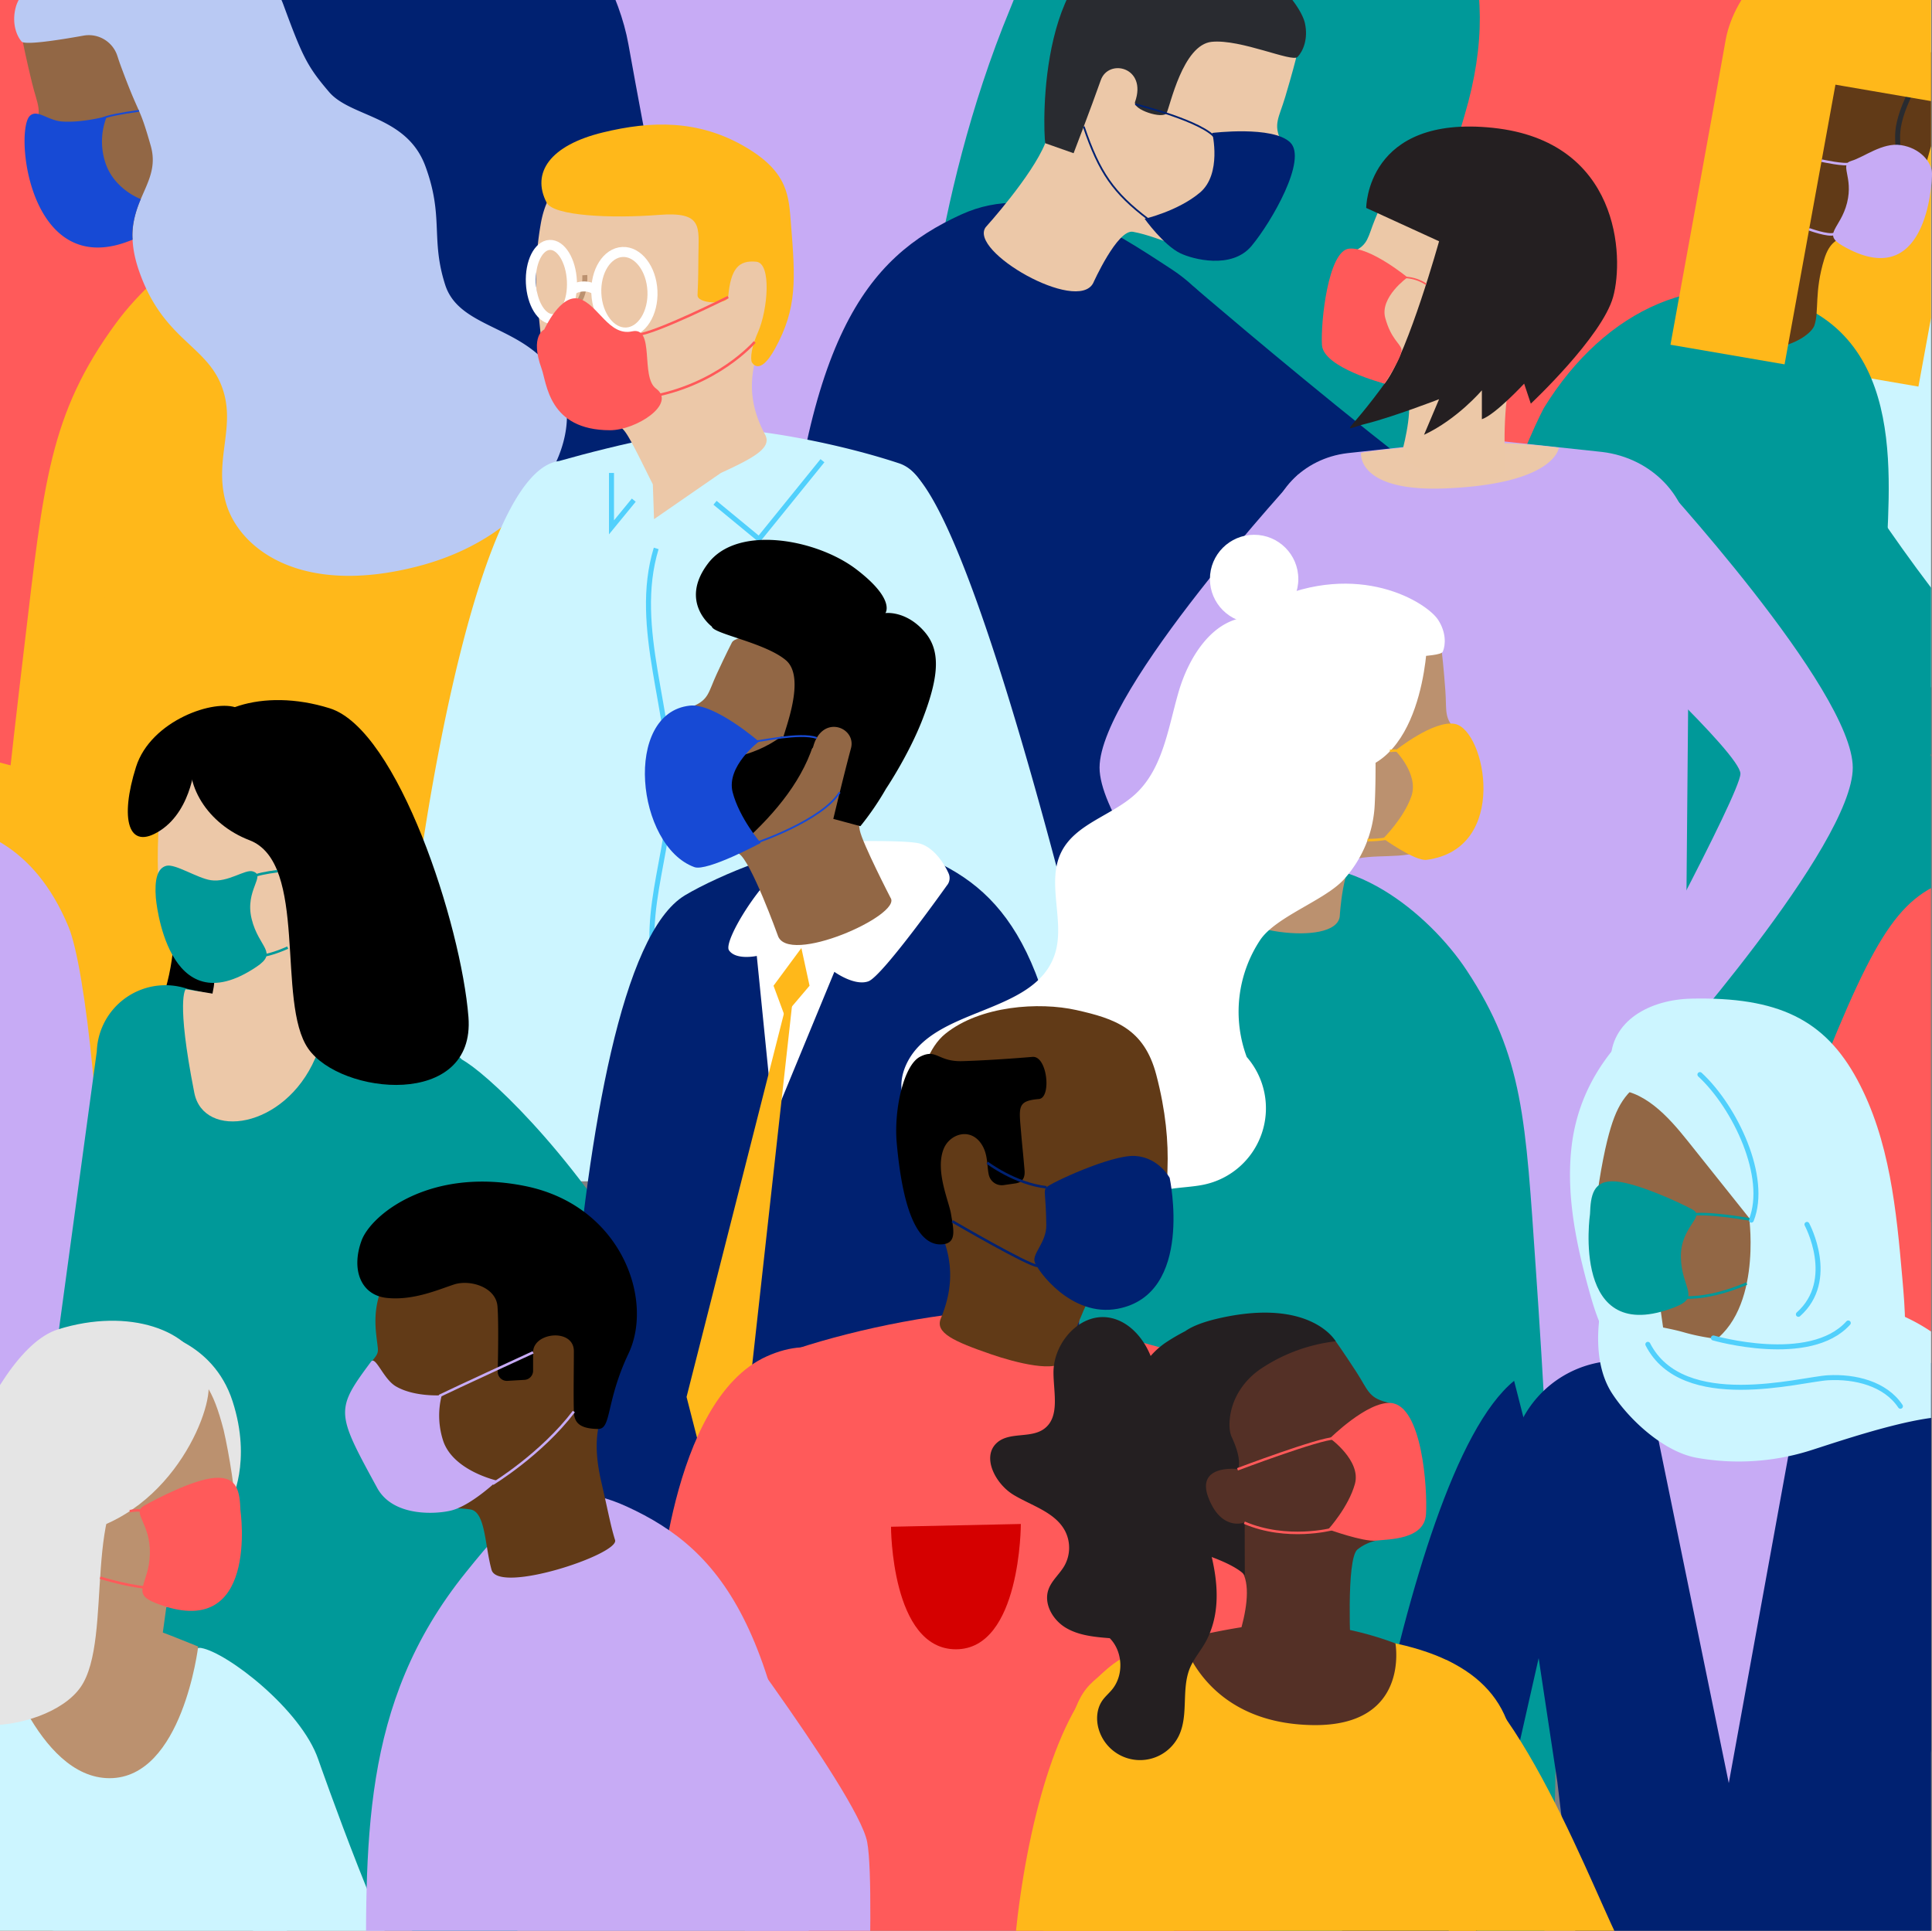 <svg xmlns="http://www.w3.org/2000/svg" xmlns:xlink="http://www.w3.org/1999/xlink" width="941.469" height="941" viewBox="0 0 941.469 941"><rect x="0" y="0" width="941.469" height="941" fill="#808080" stroke="none"/><defs><style>.a,.aa,.ae,.ag,.ah,.aj,.ak,.al,.am,.an,.ao,.ap,.aq,.g,.o,.q,.r,.s,.t,.x,.z{fill:none;}.b{clip-path:url(#a);}.c{fill:#c7abf5;}.d{fill:#ccf5ff;}.e{fill:#002171;}.f{fill:#ff5a5a;}.ak,.ao,.g{stroke:#002171;}.ae,.ag,.ah,.aj,.ak,.al,.am,.an,.ao,.ap,.aq,.g,.o,.q,.r,.s,.t,.x,.z{stroke-miterlimit:10;}.aa,.g,.q,.s,.t,.x,.z{stroke-width:2.439px;}.h{fill:#ffb81a;}.i{fill:#926745;}.j{fill:#b9c9f3;}.k{fill:#099;}.l{fill:#ecc8a8;}.m{fill:#292b30;}.n{fill:#bb916f;}.o{stroke:#926745;stroke-width:1.279px;}.p{fill:#613a17;}.q{stroke:#292b30;}.r,.x{stroke:#fff;}.r{stroke-width:4.878px;}.s{stroke:#bb916f;}.aa,.t{stroke:#51d0fc;}.u{fill:#e5e5e5;}.v{fill:#fff;}.w{fill:#ffb41a;}.y{fill:#d50000;}.z{stroke:#ff5a59;}.aa{stroke-linecap:round;stroke-linejoin:round;}.ab{fill:#543026;}.ac{fill:#ecc8a7;}.ad{fill:#241f21;}.ae,.aj{stroke:#ff5959;}.ae,.ag,.al,.an,.ao,.aq{stroke-width:1.22px;}.af{fill:#ff5959;}.ag{stroke:#ffb81a;}.ah,.ap{stroke:#174ad5;}.ah{stroke-width:0.888px;}.ai{fill:#174ad5;}.aj{stroke-width:0.752px;}.ak{stroke-width:0.861px;}.al{stroke:#c7abf5;}.am,.aq{stroke:#099;}.am{stroke-width:1.264px;}.an{stroke:#ff5a5a;}.ap{stroke-width:0.877px;}</style><clipPath id="a"><rect class="a" width="941" height="941" transform="translate(-0.01)"/></clipPath></defs><g transform="translate(0.01)"><g transform="translate(0)"><g class="b"><g transform="translate(-311.322 -165.89)"><path class="c" d="M134.411-7.655S230.1-61.136,333.465-72.381s152.989-17.38,183,28.825C549.064,6.625,482.472,201.75,422.153,220,293.4,258.956,247.8,308.233,210.1,291.539s-57.732-112.9-69.594-194.617C127.732,8.9,134.411-7.655,134.411-7.655Z" transform="translate(292.182 177.512)"/><path class="d" d="M891.351,252.324s4.054-108.188,43.825-204.2S992.409-66.394,1041.591-72.1c53.414-6.2,171.793,111.95,157.476,173.218-30.563,130.775-14.4,193-44.722,218.691s-112.875.209-180.588-25.98C900.818,265.621,891.351,252.324,891.351,252.324Z" transform="translate(182.517 176.345)"/><path class="e" d="M103.028,368.094S54.625,211.485,42.269,50.441,35.817-147.624,74.687-185.75C116.9-227.158,294.21-102.5,311.451-6.481c36.8,204.957,59.72,255.207,46.378,310.306-13.337,55.083-95.381,69.147-165.207,73.139C117.407,381.263,103.028,368.094,103.028,368.094Z" transform="translate(306.086 193.92)"/><path class="f" d="M-273.7,363.2s24.084-162.139,82.59-312.687S-111.275-130.867-59.74-148.434C-3.77-167.513,95.989-13.065,70.01,80.968,14.555,281.684,19.691,371.529-16.168,415.44s-115.9,21.1-180.59-5.5C-266.433,381.289-273.7,363.2-273.7,363.2Z" transform="translate(350.921 187.579)"/><path class="g" d="M-99.415,555.891" transform="translate(325.728 85.538)"/><g transform="translate(124.013 131.463)"><g transform="translate(0 0)"><path class="h" d="M159.631,129.111c46.911,21.5,79.017,60.525,89.342,211.96,9.233,135.413,27.053,333.206-10.25,369.72C218.178,730.9,20.789,722.054-4.94,702.263S-2.694,436.043,9.649,332.33C19.025,253.538,21.686,219.9,54.22,175.52,75.8,146.082,122.074,111.9,159.631,129.111Z" transform="translate(189.581 16.434)"/><path class="i" d="M162.547,108.362S140.953,81.887,135.22,65.219c-2.373-6.9-12.745-23.379-12.807-36.554-.13-28.195-38.22-47.58-42.125-57.112S10.547,7.605,13.17,17.085c0,0,1.376,7.062,4.267,18.953,2.616,10.764,5.411,13.783.847,22.174-5.708,10.5-2.4,17.468,5.662,15.923,9.283-1.778,9.922,32.485,23.816,37.761s26.936-3.122,41.673-5.039c7.8-1.015,18.408,26.47,18.408,26.47C115.047,148.866,170.715,120.7,162.547,108.362Z" transform="translate(185.452 38.727)"/><g transform="translate(0 180.724)"><path class="h" d="M71.657,198.507C59.024,218.035-15.9,400.532-15.9,400.532L-208.008,349.97a9.495,9.495,0,0,0-10.718,11.615l4.452,23.386a9.478,9.478,0,0,0,5.856,6.639c28.629,10.849,217.782,88.233,233.1,75.928,35.987-28.9,101.437-189.629,111.9-219.9,9.318-26.956,22.224-56.818-.141-72.446C119.254,163.18,84.289,178.98,71.657,198.507Z" transform="translate(219 -171.017)"/></g><path class="j" d="M8.874-2.571c2.918-10.485,30.221-43.234,82.4-36.857a32.685,32.685,0,0,1,10.239,3.141C118.465-32.736,134-17.705,139.224-3.5c9.323,25.345,11.639,30.079,22.244,42.5S199.3,50.436,208.413,75.2s2.444,35.353,9.649,57.812,40.944,19.351,55.318,46.7-10.187,75.266-68.408,90.409-87.593-9.256-93.751-30.843,5.545-37.677-2.285-57.393-28.426-22.471-39.974-55.383,11.564-40.384,5.6-61.3S69.6,52.47,59.762,25.732c-.408-1.11-.912-2.613-1.444-4.264a14.6,14.6,0,0,0-16.451-9.928c-12.061,2.162-28.6,4.732-30.215,2.891C9.084,11.5,6.716,5.184,8.874-2.571Z" transform="translate(186.184 40.244)"/></g><path class="f" d="M-148.85,396.012-163.081,438.7l-8.514-3.285,14.376-41.959Z" transform="translate(212.148 -22.446)"/></g><path class="f" d="M1027.287,146.675s7.326-94.34-30.522-183.959-55.286-106.556-106-110.261c-55.082-4.023-104.206,5.4-131.4,93.768C722.357,66.5,753.9,208.771,784.4,232.07s92.91-7.982,163.916-35.147C1024.8,167.662,1027.287,146.675,1027.287,146.675Z" transform="translate(204.017 187.326)"/><path class="k" d="M523.246,175.555S527.052,80.212,566.823-15.8s14.684-115.351,63.866-121.056c53.414-6.2,199.323,32.677,157.475,173.218-38.327,128.714-14.4,193-44.721,218.691s-112.875.209-180.589-25.98C489.917,200.865,523.246,175.555,523.246,175.555Z" transform="translate(236.824 185.761)"/><g transform="translate(687.836 136.519)"><g transform="translate(0 0)"><path class="e" d="M852.429,371.421C826.654,368.7,702.74,296.1,702.74,296.1L679.7,163.125S845.974,306.279,870.846,305.373" transform="translate(-474.725 5.792)"/><path class="e" d="M531.856,121.3c-46.055,21.111-77.574,59.419-87.711,208.09-9.064,132.941-1.7,203.176,9.96,218.72s206.174,17.427,231.433-2,5.679-123.48-6.437-225.3c-9.206-77.353,4.45-140.764-44.757-172.972C604.361,128.214,568.727,104.4,531.856,121.3Z" transform="translate(-440.091 12.669)"/><path class="l" d="M561.3,107.264s22.521-24.855,28.992-40.9c2.678-6.643,13.688-22.27,14.42-35.185,1.566-27.635,39.9-44.7,44.214-53.845s66.536,38.9,63.481,48.064c0,0-1.71,6.853-5.15,18.364-3.114,10.42-6.008,13.237-1.962,21.7,5.062,10.584,1.467,17.249-6.364,15.322-9.011-2.216-11.384,31.343-25.276,35.806s-26.249-4.434-40.6-7.065c-7.6-1.394-19.4,25.014-19.4,25.014C605.806,149.4,552.666,118.948,561.3,107.264Z" transform="translate(-457.475 32.814)"/><path class="m" d="M721.815,6.275C719.488-4.158,694.39-37.657,642.9-34.065S594.159,57,595.28,64.84L609.1,69.711s8.388-21.8,13.252-35.607c3.79-10.755,22.67-6.353,16.705,10.572-1.34,3.805,13.671,8.58,15.361,5.429s7.84-33.3,22.021-34.692,39.121,10.127,41.785,7.389S723.535,13.984,721.815,6.275Z" transform="translate(-462.459 34.333)"/><path class="f" d="M639.05,395.637c-7.1,28.016,14.723,74.162,96.519,68.163S856.628,407.814,871.9,351.011s-15.269-98.246-74.162-89.521-38.172,47.442-84.285,67.224C690.938,338.373,647.775,361.2,639.05,395.637Z" transform="translate(-468.668 -8.259)"/><g transform="translate(278.262 274.447)"><path class="n" d="M845.4,296.053c-8.655-8.908-28.064-13.092-47.361-5.941-24.811,9.194-19.54,35.668-24.6,39.761s-11.626,17.317-5.779,26.966c4.815,7.945,21.058,21.567,45.392,10.008,19.8-9.407,34.734-14.215,37.864-30.106C853.406,324.141,856.715,307.7,845.4,296.053Z" transform="translate(-765.371 -286.486)"/><path class="o" d="M802.49,336.066c-.819.512-10.241,5.838-2.634,11.674" transform="translate(-769.929 -293.653)"/></g><path class="e" d="M571.855,232.106l71.667,211.627,192.113-77.882,5.213,48.077s-229.679,135.418-258.6,102.554C559.906,491.095,493.3,278.488,493.3,278.488,479.939,239.916,516.018,170.6,571.855,232.106Z" transform="translate(-447.379 -0.645)"/><path class="l" d="M867.006,453.073,925.5,419.625a13.638,13.638,0,0,0,2.979-21.486L916.2,385.769a13.639,13.639,0,0,0-15.225-2.853l-53.57,23.845Z" transform="translate(-498.966 -25.808)"/></g></g><g transform="translate(935.307 139.255)"><path class="h" d="M1018.3,182.384s24.292-132.249,27.056-148.332l64.023,9.964L1082,193.332Z" transform="translate(-771.138 21.713)"/><path class="p" d="M901.125,201.937S862.163,407.874,763.551,478.927l17.971,28.283S858.858,471.6,911.49,356.668c27.963-61.065,54.214-119.16,57.434-133.3C977.617,185.206,927.715,158.386,901.125,201.937Z" transform="translate(-734.316 0.688)"/><path class="k" d="M873.268,222.652S824.928,312.3,839.6,417.174c12.35,88.268,71.941,252.524,110.463,258.777,21.258,3.452,135.216-49.376,154.051-115.607,7.606-26.745-62.715-218.208-64.065-251.693s15.451-111.822-42.88-136.485C951,152.645,903.155,174.042,873.268,222.652Z" transform="translate(-744.908 2.787)"/><path class="p" d="M1075.358,88.7c-3.494,9.84-6.053,27.692-18.5,28.038s-23.806-6.242-28.736,9.839-2.4,25.306-4.789,32.3-28.563,21.386-48.734-.873-7.495-55.336-7.495-55.336l46.116-100.8,40.921,9.869,37.145,20.088Z" transform="translate(-763.171 26.363)"/><path class="k" d="M1014.318,219.812s99.061,183.03,209.632,223.839l-8.742,36.406S1120.851,449.672,1034.874,357c-45.68-49.236-75.972-78.627-83.459-91.046C931.209,232.433,975.426,186.779,1014.318,219.812Z" transform="translate(-760.739 -3.484)"/><path class="p" d="M1260.636,519.813l36.991,11.378a11.992,11.992,0,0,0,14.478-6.578l5.051-11.325a11.993,11.993,0,0,0-7.146-16.256l-40.631-13.624Z" transform="translate(-806.168 -43.24)"/><path class="p" d="M776.582,557.394l-24.149,13.432a12.268,12.268,0,0,1-15.788-3.375L731.821,561a12.267,12.267,0,0,1,3.34-17.759l26.581-16.552Z" transform="translate(-729.377 -49.496)"/><path class="q" d="M1087.7,46.128s-8.162,13.725-9.145,24.374c-.927,10.056,3.335,17.177-2.266,21.091-5.458,3.814-12.573-1.2-12.573-1.2" transform="translate(-777.704 19.967)"/><path class="h" d="M1097.682,48.066l-65.772-11.3-24.79,136.3-55.6-9.555s24.1-132.282,26.863-148.365,20.014-54.522,77.125-44.7C1118.5-18.716,1097.682,48.066,1097.682,48.066Z" transform="translate(-761.487 31.135)"/></g><g transform="translate(466.201 226.595)"><path class="d" d="M291.986,362,279.821,580.834a30.905,30.905,0,0,0,30.9,30.107H455.154a30.906,30.906,0,0,0,30.833-28.783L498.127,362h0s10.129-91.123-19.617-100.977c-28.381-9.4-68.468-17.339-94.717-17.339" transform="translate(-195.289 -95.928)"/><path class="d" d="M294.932,360.76s-10.891-92.369,19.617-100.977c28.772-8.12,68.467-17.339,94.716-17.339" transform="translate(-197.2 -95.75)"/><path class="l" d="M395.369,242.8c16.739-7.648,24.9-12.409,21.563-18.657-13.078-24.471-2.741-40.217.768-55.44,6.51-28.242.413-64.186-15.509-74.674-17.277-11.38-44.387-10.5-61.019-5.039-17.213,5.649-30.205,11.468-33.7,33.164a146.806,146.806,0,0,0-.944,43.6c1.734,12.816,2.437,46.471,20.567,51.288,17.937,4.767,17.71-1.76,24.185,9.833,3.557,6.37,7.951,15.631,10.934,21.457C365.512,254.763,385.071,247.5,395.369,242.8Z" transform="translate(-198.977 -73.005)"/><path class="h" d="M429.973,119.532c-1.079-13.455-1.127-25.108-21.788-37.391-23.226-13.806-46.549-13-69.882-7.335-25.716,6.239-34.986,19.646-27.378,34.254,3.37,6.47,31.664,7.741,54.48,5.945,22.07-1.737,19.517,5.863,19.442,20.63-.064,12.507-.246,13.928-.413,18.448-.162,4.36,14.6,4.728,14.928.95,1.219-14.016,5.174-18.039,13.686-17.225,7.578.725,5.594,23.516.919,34.175-4.684,10.679-3.142,14.632-3.142,14.632s3.526,7.771,11.342-6.389C433.084,160.45,432.117,146.269,429.973,119.532Z" transform="translate(-199.413 -70.963)"/><ellipse class="r" cx="10.009" cy="18.091" rx="10.009" ry="18.091" transform="translate(102.971 59.127) rotate(-2.654)"/><ellipse class="r" cx="13.685" cy="19.65" rx="13.685" ry="19.65" transform="translate(134.8 62.73) rotate(-2.654)"/><path class="s" d="M331.427,156.749s.86,11.775-5.923,16.067c-5.722,3.62-6.555,20.29,9.592,18.1" transform="translate(-201.351 -83.363)"/><path class="t" d="M407.257,282.974l21.437,17.671L459.6,262.473" transform="translate(-213.71 -98.645)"/><path class="l" d="M371.827,274.971l.586,16.995,32.568-22.522" transform="translate(-208.588 -99.652)"/><path class="t" d="M348.275,269.444v26.514L359.137,282.7" transform="translate(-205.184 -99.652)"/><path class="t" d="M373.108,312.436c-11.894,39.01,8.376,80.47,6.754,121.22-.683,17.149-5.252,33.885-7.572,50.89s-2.194,35.141,5.855,50.3" transform="translate(-208.23 -105.867)"/><path class="t" d="M426.441,371.8l46.91,1s0,44.277-23.455,44.277S426.441,371.8,426.441,371.8Z" transform="translate(-216.483 -114.448)"/><path class="d" d="M298.355,262.713c-39.067,5.319-63.8,169.385-67.341,194.36a35.208,35.208,0,0,1-1.509,6.338l-48.5,166.122,74.3-.292,61.675-164.577a35.194,35.194,0,0,0,1.283-3.427l-10.185-76.707" transform="translate(-181.006 -98.679)"/><path class="d" d="M510.884,264.713c39.067,5.319,117.349,364.963,117.349,364.963L595.66,652.335,533.985,487.758a35.541,35.541,0,0,1-1.283-3.428l-31.545-99.658" transform="translate(-227.282 -98.822)"/></g><g transform="translate(847.131 379.753)"><path class="c" d="M723.283,270.138S626.3,375.184,626.3,413.17,727.527,556.808,727.527,556.808L746.9,534.323s-65.855-108.468-65.855-118.208,65.855-70.15,65.855-70.15" transform="translate(-626.302 -252.911)"/><path class="c" d="M923.625,744.495,927.6,301.251c0-22.726-18.237-41.922-42.607-44.848L825.177,250l-64.339,6.984c-21.659,2.594-37.871,19.652-37.871,39.848l-1.4,447.663Z" transform="translate(-640.073 -250)"/><path class="c" d="M938,270.138s96.981,105.046,96.981,143.032-94.14,143.638-94.14,143.638l-19.373-22.485s58.771-108.468,58.771-118.208-65.855-70.15-65.855-70.15" transform="translate(-667.943 -252.911)"/></g><path class="c" d="M-4.86,858.094C56.4,860.144,36.634,559.642,19.82,519.3c-33.291-79.888-113.013-41.347-113.013-41.347S-21.314,856.043-4.86,858.094Z" transform="translate(324.829 98.148)"/><path class="l" d="M775.219,257.256S773.1,276.224,816.176,274.5c53.889-2.156,55.448-19.853,55.448-19.853a278.6,278.6,0,0,0-55.448-1.7C796.289,254.365,776.028,256.678,775.219,257.256Z" transform="translate(199.306 129.422)"/><g transform="translate(314.488 507.082)"><path class="n" d="M414.51,1077.638l8.525-6.462a8.952,8.952,0,0,0,3.353-9.014l-2.954-37.762-29.7,6.813,6.935,42.167A8.9,8.9,0,0,0,414.51,1077.638Z" transform="translate(-60.042 -489.265)"/><path class="k" d="M254.3,603.751c20.341,10.508,164.734,147.123,151.451,361.211l-50.5,10.52s-12.5-65.1-31.561-145.185c-26.312-58.045-88.176-125.588-122.04-143.081" transform="translate(-32.277 -428.462)"/><path d="M94.505,486.192s9.489,52.2-11.023,83.242,48.953,47.029,62.108,7.958,8.59-79.327,1.259-94.974S92.639,468.984,94.505,486.192Z" transform="translate(-14.653 -409.401)"/><path class="k" d="M233.966,1037.87a13.339,13.339,0,0,0,18.734-12.728L235.449,619.713a33.461,33.461,0,0,0-22.743-30.177l-120.934-26.5a33.462,33.462,0,0,0-44.122,30.5L3.7,916.458a13.338,13.338,0,0,0,7.894,13.21Z" transform="translate(-3.658 -422.32)"/><path class="l" d="M116.194,547.027c-.287,6.789-4.231,21.128,25.157,22.671,27.574,1.447,37.363-13.429,35.047-19.847s-7.257-13.018-6.09-26.149c1.73-19.474,16.882-13.3,21.948-37.221,7.7-36.342,2.657-59.15-23.055-70.285-27.1-11.734-72.5-.416-76.23,21.012-3.1,17.838-6.773,66.589,4.293,78,8.229,8.482,19.053,3.8,19.884,15.416C117.958,541.933,116.479,540.238,116.194,547.027Z" transform="translate(-16.11 -400.67)"/><path class="l" d="M105.5,563.578s-4.845,4.589,4.208,50.5c4.51,22.868,43.9,17.793,58.916-16.833,11.643-26.845,34.1-18.663,34.1-18.663S156,571.994,105.5,563.578Z" transform="translate(-18.192 -422.655)"/><path d="M109.258,421.716c-4.915,18.146,7.651,37.667,27.895,45.414,28.976,11.09,12.9,79.017,28.654,101.606s81.589,29.39,78.058-15.446-34.336-140.056-67.607-150.448S114.173,403.571,109.258,421.716Z" transform="translate(-18.768 -398.844)"/><path d="M105.638,428.8s-1.086,23.585-16.99,34.028-19.883-5.683-11.889-30.952c7.18-22.7,38.557-33.4,49.435-28.671C141.784,409.979,105.638,428.8,105.638,428.8Z" transform="translate(-13.646 -399.315)"/></g><g transform="translate(0 809.567)"><path class="i" d="M18.516,1126.643l-32.332-13.667a6.021,6.021,0,0,1-2.921-8.5l6.684-11.887a6.288,6.288,0,0,1,7.169-3.01l30.943,10.359Z" transform="translate(313.889 -801.139)"/><path class="n" d="M386.663,1198.279l50.156,20.2A10.478,10.478,0,0,1,441,1234.5l-8.359,10.449a9.915,9.915,0,0,1-11.146,3.483L378.3,1235.9Z" transform="translate(256.676 -816.883)"/><path class="d" d="M157.045,1113s16.718,24.382,32.044,32.742c13.932,8.359,150.468,55.729,150.468,55.729l9.056-37.617s-117.728-46.674-130.963-57.819-48.763-112.851-48.763-112.851c-8.359-24.382-44.583-52.246-57.122-54.336s-16.022,62-16.022,62Z" transform="translate(297.519 -779.376)"/><path class="n" d="M-303.688,1161.167l-52.246,12.538c-6.967,1.393-9.753,9.056-6.967,15.326l6.27,11.842c2.09,3.483,6.27,6.27,10.449,5.573l44.583-6.27Z" transform="translate(363.968 -811.519)"/><path class="l" d="M20.678,1222.241l32.741,20.9c3.483,2.09,4.18,6.27,1.394,9.753l-9.752,11.842a7.408,7.408,0,0,1-8.36,1.393L5.353,1249.409Z" transform="translate(310.584 -820.347)"/><path class="d" d="M121.51,1008s2.09-55.729-37.617-73.145C41.4,916.74-7.363,925.8-32.441,957.143c-32.742,39.708-20.9,234.063-9.056,250.782,11.146,17.415,158.827,18.112,176.242-2.787,13.236-17.415-4.179-155.345-13.236-197.141Z" transform="translate(319.121 -777.469)"/><path class="u" d="M124.479,841.431s10.473-19.2.873-48.875-38.4-34.039-38.4-34.039l-3.491,13.092Z" transform="translate(299.295 -753.317)"/><path class="n" d="M81.457,919.9l3.491-25.31s18.329,0,25.31-5.237c6.982-6.109,8.728-27.056,8.728-37.53,0-11.346-3.491-32.293-6.11-43.638-5.237-20.074-9.6-25.31-20.947-34.039s-63.713-7.855-64.585,45.384c0,53.24,6.982,86.405.873,103.861Z" transform="translate(307.406 -754.978)"/><path class="u" d="M23.947,915.513s7.855-56.73,11.346-57.6c48.876-9.6,68.95-64.585,64.586-75.058,0,0,13.092,8.727-8.728-12.219-17.456-16.582-75.058-.873-86.4,26.184S-24.929,930.35,23.947,915.513Z" transform="translate(312.549 -754.086)"/><path class="d" d="M-111.715,1110.007s-20.2,21.6-36.224,27.865c-15.325,6.27-156.738,33.438-156.738,33.438L-308.16,1133s123.3-29.258,137.929-38.314,64.785-104.492,64.785-104.492C-93.6,967.2-62.953,947.7-49.717,947s6.966,63.393,6.966,63.393Z" transform="translate(355.901 -780.561)"/><path class="n" d="M-.347,936.76s18.112,63.47,53.64,63.47,43.19-64.167,43.19-64.167c-26.472-10.449-34.134-16.023-74.538-7.663C12.192,929.794-.347,936.76-.347,936.76Z" transform="translate(311.408 -777.288)"/><path class="u" d="M91.4,776.484c5.167,19.076-8.043,39.6-29.324,47.742C31.612,835.885,48.515,907.293,31.95,931.041s-85.771,30.9-82.059-16.238,36.1-147.235,71.073-158.16S86.231,757.408,91.4,776.484Z" transform="translate(318.622 -752.439)"/></g><g transform="translate(581.557 428.992)"><path class="e" d="M355.465,832.084,339.79,898.727l-23.936-2.84s1.58-352.222,63.567-389.465c16.036-9.636,56.489-26.327,63.627-20.068S355.465,832.084,355.465,832.084Z" transform="translate(-315.854 -333.205)"/><path class="e" d="M493.167,484.744c40.591,15.085,68.372,42.46,77.307,148.7,7.989,95,1.7,202.426-8.571,213.534s-198.74,63.67-221,49.786,11.809-196.695,22.488-269.453c8.113-55.274-3.922-100.586,39.448-123.6C429.262,489.682,460.669,472.667,493.167,484.744Z" transform="translate(-318.405 -332.575)"/><path class="v" d="M444.625,515.81l5.842,13.114,10.857-9.583s19.686-5.436,24.993-15.85-10.7-10.758-10.7-10.758l-1.484-13.483s27.906-.618,34.075,1.148c7.456,2.135,12.526,11.108,14.027,14.669a5.568,5.568,0,0,1-.938,5.782S489.946,545.037,483.1,547.51s-16.6-4.624-16.6-4.624l-29.79,72.174L428.7,535.14s-10.155,2.21-13.538-2.726c-3.033-4.423,16.387-35.828,29.093-42.783Z" transform="translate(-330.162 -332.361)"/><path class="i" d="M489.205,489.766s-13.748-26.647-14.979-32.9-1.048-15.135,6.057-24.179c15.2-19.354-.333-53.271,2.167-61.908s-67.252-13.171-70.6-5.265c0,0-2.889,5.577-7.362,15.278-4.05,8.78-3.776,12.36-11.448,15.625-9.6,4.083-11.12,10.642-4.764,13.961,7.313,3.819-10.834,27.6-4.193,38.743S404.2,461.6,415.318,468.28c5.887,3.538,18.911,39.708,18.911,39.708C438.738,523.26,495.156,498.146,489.205,489.766Z" transform="translate(-325.501 -315.345)"/><path d="M488.98,428.893h0s11.2-16.637,17.953-34.22c8.322-21.662,8.437-33.6.789-42.387-9.068-10.418-19.017-9.039-19.017-9.039s5.124-6.562-14.1-21.275-57.747-21.94-72.223-3.057,1.741,30.9,1.741,30.9c.606,3.514,25.877,7.825,36.057,16.384s-1.013,35.008-1.377,38.325,13.709,7.572,14.686,3.936c4.35-16.174,21.2-9.591,18.438.688-3.548,13.19-8.609,34.4-8.609,34.4l13.208,3.552A137.664,137.664,0,0,0,488.98,428.893Z" transform="translate(-327.492 -307.558)"/><path class="h" d="M454.155,540.1l3.981,18.372-12.223,14.419-5.332-14.419Z" transform="translate(-333.883 -341.171)"/><path class="h" d="M444.742,548.629,420.665,765.775,399.025,791.26l-7.986-31.146Z" transform="translate(-326.722 -342.404)"/><path class="m" d="M463.137,425.511" transform="translate(-337.143 -324.608)"/><path class="i" d="M491.251,948.48l-2.311,35.45a5.87,5.87,0,0,0,5.857,6.253h16.061a5.871,5.871,0,0,0,5.844-5.317l2.967-31.3Z" transform="translate(-340.871 -400.201)"/><path d="M435.063,419.68c-13.389,10.013-33.013,13.784-49.306,10.034-4.847,8.494-8.054,17.359-8.755,27.114s4.21,20.653,13.549,23.559c9.449,2.94,19.3-3.024,26.611-9.695,15.287-13.952,29.379-30.61,34.675-50.616" transform="translate(-324.683 -323.765)"/><path class="i" d="M386.4,438.317l20.736,5.36c-2.859,7.6-24.724,6.933-24.724,6.933Z" transform="translate(-325.475 -326.459)"/></g><g transform="translate(716.523 426.519)"><circle class="v" cx="21.539" cy="21.539" r="21.539" transform="translate(184.386)"/><g transform="translate(0 23.821)"><g transform="translate(0 544.709)"><path class="l" d="M522.288,1015.61,504.733,1070.4a7.657,7.657,0,0,1-10.835,4.451l-16.158-8.434a7.657,7.657,0,0,1-3.938-8.423l9.638-44.088Z" transform="translate(-473.625 -975.714)"/><path class="w" d="M534.944,981.889,496.3,969.262l-3.088,11.724L531,992.82Z" transform="translate(-476.456 -969.262)"/></g><path class="k" d="M707.541,497.147c-43.857,17.538-74.97,51.758-91.255,189.729-14.562,123.373-21.447,305.5-.571,348.471,7.915,16.294,190.931,14.863,215.345-2.066s11-248.209,4.4-343.579c-5.01-72.453-5.921-103.325-33.657-145.364C783.408,516.451,742.652,483.108,707.541,497.147Z" transform="translate(-492.263 -355.831)"/><path class="n" d="M699.191,490.17s11.383-29.125,11.7-45.255c.131-6.676,4.542-23.944.9-35.439-7.8-24.6,19.944-52.178,20.671-61.578s70.876,11.834,71.251,20.829c0,0,.783,6.538,1.6,17.71.742,10.111-.845,13.526,5.485,19.555,7.92,7.544,7,14.544-.464,15.461-8.587,1.057.473,31.086-10.151,39.58s-24.342,4.84-37.72,7.306c-7.083,1.305-8.608,28.227-8.608,28.227C751.94,512.126,695.54,503.216,699.191,490.17Z" transform="translate(-506.205 -334.397)"/><g transform="translate(190.22 182.402)"><path class="k" d="M769.988,576.676c9.227,19.184,100.2,219.55,100.2,219.55l105,123.275-20.746,32.89s-113.165-110.258-124.8-126.38C811.181,800.447,719.1,636.04,705.385,613.829s-13.652-54.146,8.452-65.768C730.827,539.129,760.76,557.493,769.988,576.676Z" transform="translate(-695.986 -545.736)"/><path class="l" d="M1018.852,982.656l38.871,42.41a7.657,7.657,0,0,1-1.506,11.617l-15.336,9.85a7.657,7.657,0,0,1-9.268-.757l-33.507-30.23Z" transform="translate(-739.656 -608.891)"/><path class="w" d="M995.28,956.878l-30.126,27.3,8.651,8.495,29.014-26.949Z" transform="translate(-734.893 -605.165)"/></g><path class="v" d="M799.456,350.043c-5.487-8.319-38.464-29.186-82.135-8.984s-34.166,160.13-30.589,166.588c0,0,64.322-128.684,76.218-134.6s37.445-4.148,38.86-7.418S803.511,356.19,799.456,350.043Z" transform="translate(-503.935 -332.513)"/><path class="v" d="M683.809,351.581c-18.178.045-30.235,18.993-35.308,36.449s-7.564,37.134-20.823,49.571c-11.349,10.643-29.336,14.512-36.309,28.42-7.7,15.358,2.394,34.672-3.517,50.8-10.534,28.747-58.777,24.768-71.9,52.428-22.128,46.631,107.091,77.329,113.61,68.488,6.634-9,20.179-7.294,31.128-9.549a38.038,38.038,0,0,0,21-62.253,63.363,63.363,0,0,1,6.584-57.029c7.688-11.385,31.388-19.26,40.673-29.385a58.565,58.565,0,0,0,15.136-36.888c1.506-30.449-2.491-56.851,6.825-66.211" transform="translate(-479.375 -335.27)"/><path class="v" d="M801.332,364.915s-1.589,65.729-43.505,63.656-19.176-65.37-19.176-65.37Z" transform="translate(-511.043 -336.949)"/><path class="x" d="M1438.421,612.479" transform="translate(-613.082 -372.981)"/><path class="x" d="M1438.421,611.405" transform="translate(-613.082 -372.826)"/><path class="x" d="M1495.347,749.959" transform="translate(-621.31 -392.853)"/><path class="x" d="M1495.347,749.959" transform="translate(-621.31 -392.853)"/><path class="x" d="M1494.273,747.811" transform="translate(-621.155 -392.543)"/><path class="x" d="M1494.273,747.811" transform="translate(-621.155 -392.543)"/></g></g><g transform="translate(620.131 656.258)"><path class="f" d="M717.224,927.811,710.7,1162.6c.11,4.342-4.027,7.708-8.845,7.2l-16.193-1.719a7.928,7.928,0,0,1-7.27-6.584L653.482,955.831Z" transform="translate(-403.231 -624.479)"/><path class="f" d="M650.882,874.386,639.5,1128.5H433.107L428.3,874.386h0S417.36,775.995,449.48,765.354c30.644-10.152,73.93-18.722,102.273-18.722" transform="translate(-370.422 -598.29)"/><path class="f" d="M667.935,874.386s11.76-99.737-21.182-109.032c-31.068-8.768-73.929-18.722-102.272-18.722" transform="translate(-387.475 -598.29)"/><path class="f" d="M658.049,936.881l-19.058-84.3,21.423-84.061c23.867,19.494,43.344,79.248,57.7,140.291" transform="translate(-401.136 -601.453)"/><g transform="translate(137.438)"><path class="p" d="M558.469,742.93c-18.443-6.347-27.543-10.532-24.663-17.466,11.283-27.157-1.24-42.706-6.5-58.4-9.768-29.123-7.031-67.665,8.689-80.365,17.055-13.779,45.743-15.633,63.849-11.584,18.737,4.191,33.039,8.993,38.955,31.521,4.658,17.74,5.964,32.743,5.473,45.892-.511,13.7,2.2,49.27-16.426,56.214-18.431,6.87-18.862-.037-24.5,12.857-3.1,7.085-6.782,17.306-9.33,23.757C591.194,752.485,569.815,746.836,558.469,742.93Z" transform="translate(-521.607 -573.225)"/></g><path class="p" d="M642.439,708.353l-16.092,1.988a8,8,0,0,0,15.432-1.927" transform="translate(-399.309 -592.757)"/><path class="f" d="M387.428,895.973l-25.4,45.3a8.479,8.479,0,0,0,.129,8.515L468,1130.793a9.191,9.191,0,0,0,11.206,3.584l13.615-5.518a9.19,9.19,0,0,0,4.692-12.777l-79-164.314,16.271-29.594" transform="translate(-360.946 -619.877)"/><path class="f" d="M427.757,771.986c-47.549,21.362-52.927,124.04-52.927,124.04L449.7,897.2l43.759-84.06S475.306,750.624,427.757,771.986Z" transform="translate(-362.953 -601.312)"/><path class="y" d="M570.771,868.231,507.5,869.574s0,59.721,31.636,59.721S570.771,868.231,570.771,868.231Z" transform="translate(-382.13 -615.867)"/></g><path class="f" d="M987,760.584s10.352-83.876,40.745-160.976,42-92.686,71.251-100.719c31.772-8.723,92.469,73.821,79.558,122.206C1151,724.374,1155.89,771.251,1136.218,793.333s-66.193,8.482-103.962-6.759C991.573,770.158,987,760.584,987,760.584Z" transform="translate(168.691 93.87)"/><g transform="translate(958.545 652.536)"><g transform="translate(0 166.725)"><path class="e" d="M1072.765,1102.995,1086.6,976.324l23-144.012a59.606,59.606,0,0,0-51.931-59.111l-72.613-9.429-78.715,10.194a52.961,52.961,0,0,0-46.159,52.521l23,152.3,14.935,124.21Z" transform="translate(-771.523 -763.772)"/><path class="c" d="M938.283,787.929l17.366-7.494H999.1l13.353,12.137L978.022,981.825Z" transform="translate(-782.812 -766.181)"/><path class="e" d="M847.136,786.663c-57.351,46.844-90.594,314.746-90.594,314.746H818.5l51.169-226.347Z" transform="translate(-756.542 -767.081)"/><path class="e" d="M1097.907,786.663c57.351,46.844,90.594,314.746,90.594,314.746h-61.954l-51.169-226.347Z" transform="translate(-802.628 -767.081)"/></g><g transform="translate(49.058)"><path class="d" d="M894.895,644.374c-2.353,22.984,2.443,46.094,8.584,68.366,3.137,11.376,6.876,23.085,14.956,31.686s21.729,13.1,32.012,7.312c9.145-5.146,12.823-16.293,14.994-26.559a222.116,222.116,0,0,0-9.821-124.527c-6.815-17.8-21.443-25.692-35.528-10.534C905.8,605.5,897.051,623.3,894.895,644.374Z" transform="translate(-825.51 -570.786)"/><g transform="translate(78.532 25.374)"><path class="d" d="M910.426,675.866s-9.9-17.665-1.075-45.483S945,598.536,945,598.536l3.116,11.89Z" transform="translate(-905.691 -598.536)"/><path class="i" d="M943.636,748.415l-3.328-23.492s-17,.314-23.577-5.03-7.832-24.927-8.057-35.442,3.335-30.474,5.8-40.447c4.552-18.424,9.075-23.409,19.93-31.423s59.94-7.654,60.05,42.472-6.18,80.568-1.193,97.128Z" transform="translate(-906.121 -600.009)"/><path class="i" d="M1013.209,775.27s-20.336,27.541-60.522,27.541-39.206-32.737-39.206-32.737,30.505-8.045,76.766-1.843C998.9,769.39,1013.209,775.27,1013.209,775.27Z" transform="translate(-906.817 -622.725)"/></g><path class="d" d="M962.769,738.943c29-14.3,22.163-63.113,22.163-63.113s-17.645-22.143-29.964-37.564c-9.668-12.1-21.6-25.332-37.089-25.07l-.469-13.188c-.169-20.28,19.11-30.65,39.387-31.083,42.2-.9,64.973,10.142,80.813,39.5s19.06,63.646,21.975,96.876c1.322,15.064,2.613,30.5-1.342,45.1s-14.3,28.419-28.951,32.158" transform="translate(-828.852 -568.875)"/><path class="z" d="M813.889,576.652" transform="translate(-813.889 -569.999)"/><path class="d" d="M1059.436,761.824c-7.034.192-54.975-1.783-62.009-1.591-15.253.417-30.79-.082-45.454-4.3s-33.5-3.9-39.007-18.129c-3.717,15.45-4.52,34.686,4.173,47.988s25.51,28.511,41.152,31.31a116.027,116.027,0,0,0,53.952-3.1c12.476-3.751,71.616-24.917,78.074-13.6,8.987,15.746,19.854-29.562-32.014-52.659C1058.933,752.6,1058.806,756.969,1059.436,761.824Z" transform="translate(-827.826 -593.293)"/><path class="aa" d="M938.631,765.882c17.029,33.359,74.46,17.048,87.705,16.295s28.03,2.835,35.367,13.888" transform="translate(-831.92 -597.352)"/></g><path class="aa" d="M1028.563,697.561s14.605,27.124-4.173,43.816" transform="translate(-795.258 -587.476)"/><path class="aa" d="M968.293,612.2c17.23,15.955,33.383,50.076,25.037,70.94" transform="translate(-787.15 -575.137)"/><path class="aa" d="M975.967,761.019s46.946,13.562,65.724-7.3" transform="translate(-788.259 -595.593)"/></g><g transform="translate(803.634 956.827)"><path class="h" d="M822.4,945.736c40.18,19.44,79.577,134.266,88.05,143.372,9.651,10.371,154.78,4.81,165.684,5.342l8.59,33.045c-6.993,2.857-175.87,33.949-193.954,25.173-17.454-8.47-65.305-53.436-65.305-53.436L813.873,965.809Z" transform="translate(-609.918 -927.639)"/><path class="l" d="M829.449,1347.275s31.035,22.588,34.165,25.04c5.436,4.259,5.341,7.229.874,11.491-3.436,3.278-10.82,7.152-15.793,11.1-3.949,3.134-10.926.972-12.56-.107-5.033-3.319-36.322-21.583-36.322-21.583Z" transform="translate(-607.885 -985.68)"/><path class="h" d="M622.874,949.383c15.986-15.22,40.9-19.375,95.642-18.558,58.188.869,91.842,15.323,101.554,44.52s-24.309,37.632-13.821,139.6c1.933,18.792,15.69,77.747.769,92.668-17.249,17.25-186.788.027-203.088-22.526-28.35-39.223-11.209-84.009-4.821-158.393C605,958.081,613.361,958.44,622.874,949.383Z" transform="translate(-577.286 -925.47)"/><path class="h" d="M630.18,944.524c-49.32,20.3-68.832,199.363-43.864,258.665,13.649,32.419,170.105,101.1,181.067,110.773l29.635-25.939s-149.492-98.128-149.953-146.335,31.006-164.452,31.006-164.452l-5.234-23.788S679.5,924.223,630.18,944.524Z" transform="translate(-575.456 -926.427)"/><path class="ab" d="M673.516,932.359s10.327,41.272,63.565,42.027c47.574.675,40.229-39.821,40.229-39.821A157.523,157.523,0,0,0,730.4,924.7C712.222,923.764,690.975,928.642,673.516,932.359Z" transform="translate(-589.63 -924.582)"/></g><g transform="translate(346.296 741.754)"><path class="p" d="M116.048,1268.663,68.7,1307.849a12.8,12.8,0,0,1-19.654-4.567l-6.965-14.658a12.387,12.387,0,0,1,2.25-14.035l37.447-38.14Z" transform="translate(-40.841 -754.588)"/><path class="c" d="M332.811,857.237c46.748,21.429,78.742,60.315,89.031,211.223,9.2,134.941,1.724,206.234-10.11,222.012s-186.246,17.98-211.886-1.743,5.928-83.645,5.928-187.726c0-79.262-3.5-147.053,48.651-211.714C277.259,860.974,295.385,840.081,332.811,857.237Z" transform="translate(-62.373 -698.876)"/><path class="p" d="M580.59,1186.552l14.727,56.058a12.073,12.073,0,0,1-11.707,15l-15.3.14a11.679,11.679,0,0,1-11.112-7.495l-17.763-47.172Z" transform="translate(-112.91 -747.375)"/><path class="c" d="M278.8,904.82s122.125,120.639,123.126,144.159,10.816,142,10.816,142l47,4.98s7.879-143.566,3.091-169.271c-4.489-24.1-89.046-134.6-89.046-134.6Z" transform="translate(-75.237 -704.811)"/><g transform="translate(135.991 0)"><path class="p" d="M328.563,851.834c-2.157-6.9-3.175-13-6.72-28.375-5.8-25.137,1.228-32.828,3.7-44.35A97.348,97.348,0,0,0,323.9,729.8c-5.1-17.7-18.66-27.949-42.471-29.057-18.91-.879-53.486,3.057-63.4,21.338-8.621,15.9-6.14,26.659-5.109,35.847.442,3.939-1.1,3.982-5.327,10.265-4.255,6.32-10.287,12.812-6.686,20.65,3.343,7.276,12.749,5.306,13.485,6.935,3.186,7.063-1.866,28.308,7.593,35.193,11.64,8.473,21.663,3.951,35.927,5.918,7.552,1.041,7.109,17.414,10.453,29.435S330.72,858.735,328.563,851.834Z" transform="translate(-199.81 -677.137)"/><path d="M217.815,729.855c-12.5-1.34-17.471-13.619-12.268-27.908,4.567-12.541,33.386-36.081,79.917-26.571s62.7,55.172,50.2,81.553c-11.236,23.707-8.216,36.841-14.822,36.789-9.745-.076-11.7-3.731-11.828-8.489-.234-8.685,0-19.9,0-29.411,0-11.285-19.86-9.311-19.86.571v8.945a4.47,4.47,0,0,1-4.21,4.462l-8.3.485a4.448,4.448,0,0,1-4.73-4.53c.183-8.236.456-24.813-.119-31.791-.78-9.466-13.476-13.186-21.209-10.643S230.7,731.235,217.815,729.855Z" transform="translate(-200.344 -673.168)"/></g></g><path class="r" d="M325.615,165.013a10.738,10.738,0,0,1,11.976,0" transform="translate(264.292 142.306)"/></g></g></g><path class="ac" d="M843.521,242.873s-1.684-28.776,2.631-43.006c1.786-5.891,2.838-22.285,9.3-31.326,13.844-19.344-2.624-51.423-.585-59.871s-65.505-9.809-68.4-2.031c0,0-2.547,5.509-6.448,15.07-3.531,8.654-3.111,12.1-10.378,15.582-9.093,4.358-10.277,10.757-4,13.687,7.226,3.372-9.267,27.117-2.373,37.59s19.962,11.176,30.987,17.148c5.838,3.162-.494,27.2-.494,27.2-2.751,14.186,49.231,22.436,49.746,9.96" transform="translate(-110.043 -14.672)"/><path class="ad" d="M812.372,128.014l-35.513-16.26s0-45.528,61.789-39.024S902.6,135.6,897.183,155.114s-40.108,52.032-40.108,52.032l-3.252-9.756s-14.092,15.177-20.6,17.343V200.642s-11.923,14.092-28.184,21.681l7.329-17.344s-22.505,8.673-35.513,11.924-10.123,6.913,9.756-20.6c10.922-15.116,25.757-68.293,25.757-68.293" transform="translate(-111.111 -10.421)"/><g transform="translate(482.51 639.724)"><path class="ab" d="M693.839,926.944s16.9-35.876,9.32-50.344c-3.136-5.987-7.633-23.457-16.466-31.882-18.9-18.027-7.721-56.012-11.656-64.707s68.653-24.025,73.366-16.225c0,0,3.88,5.42,10.049,14.932,5.584,8.612,5.839,12.414,14.392,14.68,10.7,2.835,13.294,9.5,7.121,13.944-7.1,5.12,16.007,29.689,10.718,42.4s-21.019,6.8-31.688,15.5c-5.648,4.609-3.29,49.8-3.29,49.8,5.88,14.738-58.752,25.254-61.866,11.9" transform="translate(-580.025 -749.816)"/><path class="ad" d="M743.662,761.788s-11.87-21.154-56.059-11.4c-8.445,1.863-13.919,4.091-17.282,6.472a98.5,98.5,0,0,0-8.792,5.09c-35.234,22.857-17.426,92.821,12.378,101.85,22.493,6.815,25.458,12.122,25.458,12.122l-.068-25.837s-11.247,4.563-17.63-11.994,14.295-14.029,14.295-14.029,2.526-3.71-2.964-15.591c-1.02-2.2-1.294-5.217-.968-8.712.949-10.168,6.927-19.116,15.436-24.763a82.446,82.446,0,0,1,36.2-13.207" transform="translate(-575.282 -747.818)"/><path class="ad" d="M669.179,908.31c-2.352,4.453-5.821,8.286-7.784,12.923-4.39,10.367-.575,22.944-5.431,33.1a21,21,0,0,1-39.162-3.4c-1.278-4.572-.879-9.763,1.824-13.666,1.372-1.983,3.258-3.55,4.786-5.415,5.787-7.069,5.264-18.488-1.146-25-7.376-.595-15.045-1.281-21.4-5.07s-10.925-11.674-8.471-18.655c1.556-4.424,5.489-7.559,7.81-11.633a17.922,17.922,0,0,0,.379-16.709c-4.753-9.3-16.22-12.388-25.175-17.775s-15.868-18.785-7.925-25.576c6.116-5.228,16.353-1.857,22.823-6.64,7.859-5.81,4.483-17.884,4.538-27.657.083-14.3,12.751-28.754,26.88-26.559,9.328,1.448,16.528,9.373,20.193,18.072s4.53,18.269,6.138,27.572c5.6,32.41,38.92,78.4,21.124,112.089" transform="translate(-563.997 -748.185)"/><path class="ae" d="M704.881,834.523s39.931-15.111,47.326-15.111" transform="translate(-584.361 -758.166)"/><path class="af" d="M757.414,816.5s15.266,10.854,12.165,22.185-13,22.184-13,22.184,17.08,6.2,23.269,5.487,23.594-.37,24.359-12.881-1.893-52.977-17.125-54.194C775.679,798.366,757.414,816.5,757.414,816.5Z" transform="translate(-591.834 -755.251)"/><path class="ae" d="M751.578,870.612s-22.025,5.817-42.8-3.115" transform="translate(-584.925 -765.117)"/></g><g transform="translate(666.397 352.624)"><path class="ag" d="M791.732,427.81a15.731,15.731,0,0,1,3.145-.205" transform="translate(-780.802 -414.43)"/><path class="h" d="M793.775,425.362s11.585,11.559,7.821,22.327-13.724,20.551-13.724,20.551,15.474,11.145,21.162,10.394c40.536-5.351,28.7-63.239,13.835-66.229C812.542,410.327,793.775,425.362,793.775,425.362Z" transform="translate(-780.244 -412.207)"/><path class="ag" d="M788.343,477.743a57.142,57.142,0,0,1-9.388.749" transform="translate(-778.955 -421.68)"/></g><g transform="translate(314.246 343.828)"><path class="ah" d="M460.012,420.267c-8.193-2.824-27.718,1.744-30.541,1.744" transform="translate(-376.288 -404.443)"/><path class="ai" d="M422.868,419.493s-16.059,12.093-12.8,24.716,13.675,24.717,13.675,24.717-26.154,14.019-32.318,11.774c-28.368-10.33-34.914-75.106-2.228-78.709C401.168,400.672,422.868,419.493,422.868,419.493Z" transform="translate(-367.301 -401.925)"/><path class="ah" d="M430.937,475.937s31.71-10.711,40.528-24.587" transform="translate(-376.5 -409.069)"/></g><g transform="translate(644.098 121.133)"><path class="aj" d="M810.447,161.373a20.105,20.105,0,0,0-11.094-3.345" transform="translate(-759.605 -143.975)"/><path class="af" d="M794.656,155.654s-13.6,9.669-10.839,19.764,6.984,12.143,7.9,15.173-8.2,16.835-8.2,16.835-29.868-7.685-30.548-18.833,3.04-45.844,13.173-46.936S794.656,155.654,794.656,155.654Z" transform="translate(-752.889 -141.601)"/></g><path class="k" d="M905.561,688.94S896.036,754.3,946.994,734.3c12.533-4.92,3.214-8.988,2.857-24.139S962,690.369,955.566,686.8s-27.04-12.944-37.43-13.736C906.9,672.2,905.9,680,905.561,688.94Z" transform="translate(-130.756 -97.279)"/><g transform="translate(528.099 50.805)"><path class="ak" d="M646.609,59.39s34.191,8.5,39.436,16.994" transform="translate(-621.527 -59.39)"/><path class="e" d="M684.943,75.6s4.779,20.008-6.021,29.082-26.939,12.76-26.939,12.76,9.171,12.817,17.373,16.8c5.82,2.826,25.009,8.094,34.729-3.577S731.438,88.455,722.9,80.208,684.943,75.6,684.943,75.6Z" transform="translate(-622.304 -61.617)"/><path class="ak" d="M648.684,117.247c-16.915-12.834-23.806-22.741-31.4-45.153" transform="translate(-617.289 -61.226)"/></g><g transform="translate(168.157 659.084)"><path class="al" d="M295.9,770.449s-38.224,17.59-45.727,21.253" transform="translate(-204.281 -770.449)"/><path class="c" d="M243.623,792.041a39.7,39.7,0,0,0,.783,22.459c5.1,14.508,26.248,19.157,26.248,19.157s-12.434,11.857-22.031,14.45c-6.808,1.84-28.535,3.626-36.463-10.91-19.991-36.657-20.613-37.875-2.992-61.523,2.248-3.017,5.963,8.414,12.059,12C230.269,793,243.623,792.041,243.623,792.041Z" transform="translate(-196.527 -771.132)"/><path class="al" d="M280.607,839.4s23.653-14.339,39.551-35.237" transform="translate(-208.681 -775.322)"/></g><path class="am" d="M991.567,694.235s-22.693-4-28.824-2" transform="translate(-139.124 -99.978)"/><path d="M510.7,643.621c3.162,35.667,11.171,50.539,22.295,49.6,7.07-.6,5.464-7.034,4.153-14.922-1.015-6.109-7.883-21.161-3.5-31.733,3.016-7.272,13.354-10.638,18.731-1.588,2.954,4.973,2.232,10.715,3.287,14.685a6.485,6.485,0,0,0,7.131,4.7l5.678-.817c2.985-.386,4.884-2.209,4.533-6.341-.839-9.9-1.022-10.6-1.708-18.7-1.044-12.313-1.863-15.2,8.682-16.092,6.252-.53,4.151-21.157-3.116-20.541-10.491.889-24.416,1.808-34.2,2.078-12.034.332-12.438-6.271-20.527-2.179S509.3,627.81,510.7,643.621Z" transform="translate(-73.748 -86.789)"/><path class="am" d="M952.722,737.238c15.389,3.6,36.123-6.035,36.123-6.035" transform="translate(-137.675 -105.692)"/><path class="f" d="M128.618,857.779s9.491,65.135-41.289,45.2c-12.489-4.9-3.2-8.957-2.847-24.055s-9.168-19.9-2.761-23.459,24.012-12.723,34.366-13.512C127.281,841.1,128.28,848.866,128.618,857.779Z" transform="translate(-11.455 -121.692)"/><path class="an" d="M73.84,860.875a18.836,18.836,0,0,1,5.3-.352" transform="translate(-10.637 -124.371)"/><path class="an" d="M84.973,903.973c-11.861,0-27.987-5.163-27.987-5.163" transform="translate(-8.201 -129.919)"/><path class="e" d="M595.051,673.842c1.665-1.952,31.617-15.983,43.159-15.294s16.883,10.681,16.883,10.681,12.117,56.712-25.325,63.8c-22.743,4.3-39.279-18.853-40.485-22.873s5.768-9.515,5.685-17.841C594.813,676.6,593.385,675.795,595.051,673.842Z" transform="translate(-85.122 -95.187)"/><path class="ao" d="M562.319,662.4s13.432,10.24,28.855,12" transform="translate(-81.244 -95.747)"/><path class="ao" d="M542.382,695.757s37.246,21.751,41.578,21.751" transform="translate(-78.362 -100.569)"/><g transform="translate(11.955 54.009)"><path class="ap" d="M76.125,63.135c-8.475,1.207-15.256,2.423-17.737,3.694" transform="translate(-20.358 -63.135)"/><path class="ai" d="M54.057,65.987a33.033,33.033,0,0,0-.95,22c4.02,13.552,17.474,18.4,17.474,18.4s-4.956,10.54-4,19.764c-50.8,21.441-57.689-53.442-50-60.387,3.635-3.283,8.651,2.312,15.625,2.81C42.165,69.29,54.057,65.987,54.057,65.987Z" transform="translate(-13.932 -63.367)"/></g><path class="k" d="M88.686,508.82s5.192,63.112,49.027,33.665c10.781-7.243,1.157-9.136-2.334-23.333s7.318-21.172.519-23.2c-3.779-1.127-12.057,5.534-20.374,4.31-6.648-.979-17.42-8.157-21.738-7.019C89.408,494.4,88.007,499.976,88.686,508.82Z" transform="translate(-12.759 -71.279)"/><path class="aq" d="M155.861,496.311c-5.328.693-10.439,1.654-12.6,2.931" transform="translate(-20.671 -71.74)"/><path class="aq" d="M143.38,544.328c5.625.069,11.862-1.926,17.494-4.471" transform="translate(-20.689 -78.034)"/><path class="af" d="M309.375,185.139s7.979-17.736,17.142-14.9,14.362,18.277,25.658,15.815,3.945,22.23,11.64,27.858c10.26,7.5-9.762,20.337-22.4,20.328-29.98-.02-30.764-22.9-33.335-29.976C302.226,188.154,309.375,185.139,309.375,185.139Z" transform="translate(-44.162 -24.563)"/><path class="ae" d="M363.149,187.624c9.3-.919,44.134-18.385,44.134-18.385" transform="translate(-52.455 -24.463)"/><path class="ae" d="M368.788,221.758c33.881-5.513,52.251-26.93,52.251-26.93" transform="translate(-53.27 -28.162)"/><path class="c" d="M1092.349,96.522c.01,5.4-2.756,58.8-43.57,35.183-10.1-5.847-1.006-8.215,2.182-20.96s-3.977-18.642,2.141-20.439,15.033-8.99,23.971-7.681C1086.738,84.041,1092.339,91.124,1092.349,96.522Z" transform="translate(-150.89 -11.92)"/><path class="al" d="M1037.623,91.513s11.547,2.555,13.844,1.407" transform="translate(-149.947 -13.228)"/><path class="al" d="M1042.772,132.883c-2.871,1.186-12.262-2.262-12.262-2.262" transform="translate(-148.919 -18.881)"/></g></svg>